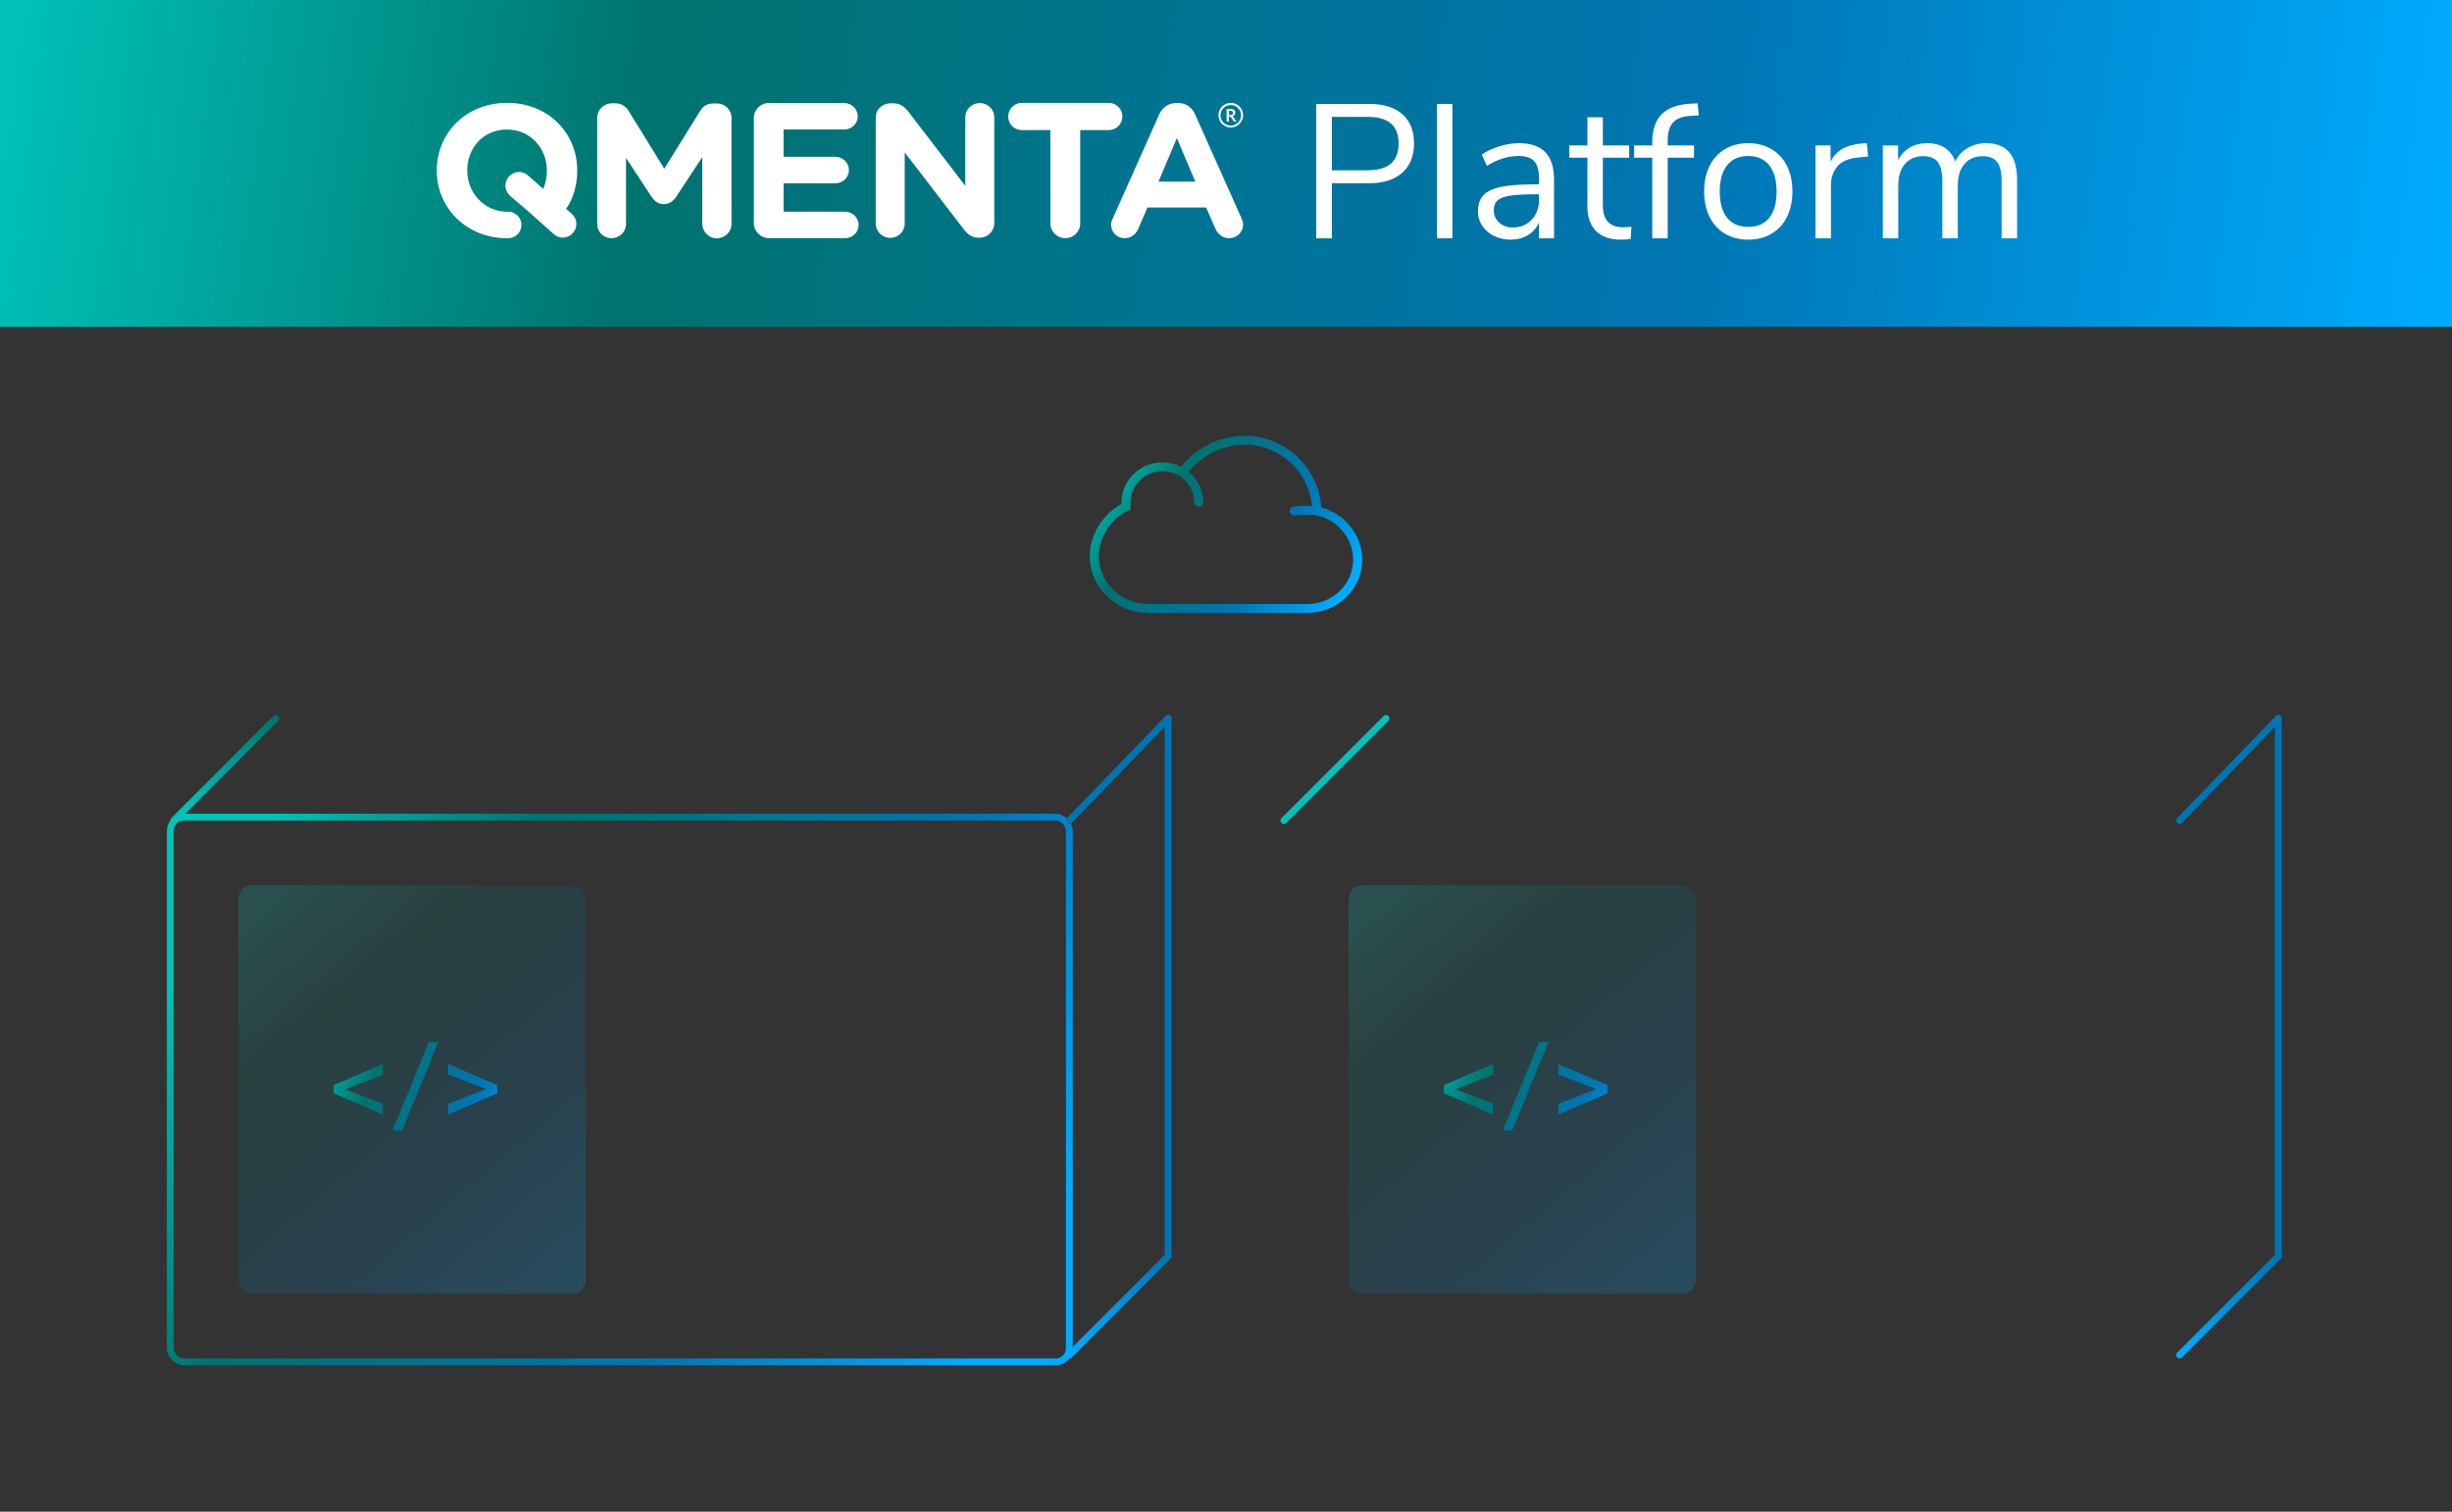 <svg height="222" viewBox="0 0 360 222" width="360" xmlns="http://www.w3.org/2000/svg" xmlns:xlink="http://www.w3.org/1999/xlink"><rect x="0" y="0" width="360" height="222" fill="#333333" stroke="none"/><linearGradient id="a"><stop offset="0" stop-color="#00c2b8"/><stop offset=".262" stop-color="#00736e"/><stop offset=".687" stop-color="#0075b2"/><stop offset="1" stop-color="#00abff"/></linearGradient><linearGradient id="b" x1="0%" x2="100%" xlink:href="#a" y1="49.111%" y2="50.889%"/><linearGradient id="c" x1="0%" x2="100%" xlink:href="#a" y1="31.635%" y2="68.365%"/><linearGradient id="d" x1="12.84%" x2="100%" y1="86.175%" y2="0%"><stop offset="0" stop-color="#00c2b8"/><stop offset="1" stop-color="#00736e"/></linearGradient><linearGradient id="e" x1="0%" x2="100%" y1="50%" y2="50%"><stop offset="0" stop-color="#00736e"/><stop offset="1" stop-color="#0075b2"/></linearGradient><linearGradient id="f"><stop offset="0" stop-color="#0075b2"/><stop offset="1" stop-color="#00abff"/></linearGradient><linearGradient id="g" x1="100%" x2="5.274%" xlink:href="#f" y1="0%" y2="94.399%"/><linearGradient id="h" x1="13.875%" x2="86.125%" xlink:href="#a" y1="0%" y2="100%"/><linearGradient id="i" x1="0%" x2="100%" xlink:href="#a" y1="35.33%" y2="64.67%"/><linearGradient id="j" x1="0%" x2="100%" xlink:href="#a" y1="49.951%" y2="50.049%"/><linearGradient id="k" x1="0%" x2="100%" y1="49.997%" y2="50.003%"><stop offset="0" stop-color="#00c2b8"/><stop offset=".463" stop-color="#00736e"/><stop offset="1" stop-color="#0075b2"/></linearGradient><linearGradient id="l" x1="100%" x2="0%" xlink:href="#f" y1="0%" y2="100%"/><linearGradient id="m" x1="0%" x2="100%" xlink:href="#a" y1="28.875%" y2="71.125%"/><g fill="none" fill-rule="evenodd"><path d="m0 0h360v48h-360z" fill="url(#b)"/><g transform="translate(25 105)"><rect height="80" rx="2" stroke="url(#c)" width="132" y="15"/><g stroke-linecap="round"><path d="m.5 15.5 15-15" stroke="url(#d)"/><path d="m15.5.5h131" stroke="url(#e)"/><path d="m132 15.5 14.5-15" stroke="#0075b2"/><path d="m132 94 14.5-14.5" stroke="url(#g)"/><path d="m146.5.5v79" stroke="#0075b2"/></g><g transform="translate(10 25)"><rect fill="url(#h)" height="60" opacity=".202" rx="2" width="51"/><path d="m1.69 6.985 5.51 2.081v1.612l-7.2-3.118v-1.201l7.2-3.11v1.612zm8.345 6.015h-1.395l5.334-13h1.386zm12.338-6.056-5.573-2.131v-1.563l7.2 3.11v1.201l-7.2 3.118v-1.579z" fill="url(#i)" fill-rule="nonzero" transform="translate(14 23)"/><g stroke="url(#j)" stroke-linecap="round"><path d="m10.25 13.5h31.5"/><path d="m10.25 18.5h31.5"/><path d="m10.25 40.5h31.5"/><path d="m10.25 46.5h31.5"/></g></g><g transform="translate(71 25)"><rect fill="url(#h)" height="60" opacity=".202" rx="2" width="51"/><path d="m1.69 6.985 5.51 2.081v1.612l-7.2-3.118v-1.201l7.2-3.11v1.612zm8.345 6.015h-1.395l5.334-13h1.386zm12.338-6.056-5.573-2.131v-1.563l7.2 3.11v1.201l-7.2 3.118v-1.579z" fill="url(#i)" fill-rule="nonzero" transform="translate(14 23)"/><g stroke="url(#j)" stroke-linecap="round"><path d="m10.25 13.5h31.5"/><path d="m10.25 18.5h31.5"/><path d="m10.25 40.5h31.5"/><path d="m10.25 46.5h31.5"/></g></g></g><g transform="translate(188 105)"><rect height="80" rx="2" stroke="url(#c)" width="132" y="15"/><g stroke-linecap="round"><path d="m.5 15.5 15-15" stroke="#00c2b8"/><path d="m15.5.5h131" stroke="url(#k)"/><path d="m132 15.5 14.5-15" stroke="#0075b2"/><path d="m132 94 14.5-14.5" stroke="url(#l)"/><path d="m146.5.5v79" stroke="#0075b2"/></g><g transform="translate(10 25)"><rect fill="url(#h)" height="60" opacity=".205" rx="2" width="51"/><path d="m1.69 6.985 5.51 2.081v1.612l-7.2-3.118v-1.201l7.2-3.11v1.612zm8.345 6.015h-1.395l5.334-13h1.386zm12.338-6.056-5.573-2.131v-1.563l7.2 3.11v1.201l-7.2 3.118v-1.579z" fill="url(#i)" fill-rule="nonzero" transform="translate(14 23)"/><g stroke="url(#j)" stroke-linecap="round"><path d="m10.25 13.5h31.5"/><path d="m10.25 18.5h31.5"/><path d="m10.25 40.5h31.5"/><path d="m10.25 46.5h31.5"/></g></g><g transform="translate(71 25)"><rect fill="url(#h)" height="60" opacity=".202" rx="2" width="51"/><path d="m1.69 6.985 5.51 2.081v1.612l-7.2-3.118v-1.201l7.2-3.11v1.612zm8.345 6.015h-1.395l5.334-13h1.386zm12.338-6.056-5.573-2.131v-1.563l7.2 3.11v1.201l-7.2 3.118v-1.579z" fill="url(#i)" fill-rule="nonzero" transform="translate(14 23)"/><g stroke="url(#j)" stroke-linecap="round"><path d="m10.25 13.5h31.5"/><path d="m10.25 18.5h31.5"/><path d="m10.25 40.5h31.5"/><path d="m10.25 46.5h31.5"/></g></g></g><g fill-rule="nonzero"><path d="m33.984 10.526c-.353-5.85-5.299-10.526-11.261-10.526-3.62 0-7.125 1.731-9.297 4.555-.05-.025-.103-.043-.153-.066-.132-.062-.266-.122-.403-.175-.076-.029-.152-.056-.229-.082-.135-.046-.273-.087-.413-.124-.077-.02-.153-.041-.23-.058-.15-.033-.303-.059-.458-.081-.067-.01-.133-.023-.201-.03-.221-.024-.445-.039-.673-.039-3.309 0-6 2.624-6 5.85 0 .083.005.164.011.245v.003c-2.773 1.474-4.677 4.562-4.677 7.652 0 4.604 3.841 8.35 8.563 8.35h16.339c.069 0 .138-.004.207-.009l.041-.005.089.005c.068.005.136.009.206.009h6.535c4.421 0 8.019-3.507 8.019-7.818 0-3.568-2.551-6.768-6.016-7.656zm-2.003 14.174h-6.535c-.039 0-.077-.003-.116-.006l-.181-.007-.132.007c-.038.003-.077.006-.115.006h-16.339c-3.987 0-7.23-3.162-7.23-7.05 0-2.7 1.803-5.503 4.289-6.664l.378-.176v-.409c0-.083.005-.166.01-.251l.006-.104-.008-.137c-.004-.053-.008-.105-.008-.159 0-2.508 2.094-4.55 4.667-4.55.206 0 .409.018.611.044.052.006.104.015.155.023.178.029.353.066.526.115.023.006.047.011.071.018.19.057.375.128.557.209.047.021.093.044.14.066.16.077.317.162.468.257 1.285.811 2.139 2.218 2.139 3.819 0 .359.298.65.667.65s.667-.291.667-.65c0-1.79-.831-3.392-2.133-4.466 1.911-2.438 5.059-3.984 8.19-3.984 5.163 0 9.451 3.988 9.899 9.027-.681-.047-1.701-.071-2.722.081-.364.054-.614.385-.559.74.05.322.334.552.658.552.033 0 .067-.003.101-.008 1.485-.219 3.032-.014 3.123-.001 3.104.575 5.444 3.363 5.444 6.49 0 3.594-2.999 6.518-6.685 6.518z" fill="url(#m)" transform="translate(160 64)"/><g fill="#fff"><g transform="translate(64 15)"><path d="m23.681 2.319c0-1.191.957-2.149 2.17-2.149h.489c.915 0 1.574.489 1.957 1.128l5.234 8.468 5.277-8.489c.447-.745 1.064-1.085 1.936-1.085h.489c1.213 0 2.17.936 2.17 2.149v15.511c0 1.191-.957 2.149-2.17 2.149-1.17 0-2.128-.979-2.128-2.149v-9.766l-3.83 5.809c-.447.66-1.021 1.085-1.809 1.085s-1.34-.404-1.809-1.085l-3.745-5.702v9.702c0 1.17-.957 2.085-2.128 2.085-1.17 0-2.106-.915-2.106-2.085z"/><path d="m46.681 17.766v-15.447c0-1.213.957-2.191 2.213-2.191h11.064c1.085 0 1.979.894 1.979 1.957 0 1.064-.894 1.936-1.979 1.936h-8.915v4h7.617c1.085 0 1.979.894 1.979 1.957 0 1.064-.894 1.936-1.979 1.936h-7.617v4.17h9.043c1.085 0 1.979.894 1.979 1.957s-.894 1.936-1.979 1.936h-11.213c-1.191-.021-2.191-1-2.191-2.213z"/><path d="m66.702.17h.447c1.043 0 1.66.511 2.234 1.255l8.34 10.872v-10.064c0-1.17.957-2.106 2.128-2.106 1.17 0 2.128.936 2.128 2.106v15.532c0 1.191-.957 2.149-2.17 2.149h-.085c-1.043 0-1.66-.511-2.234-1.255l-8.66-11.277v10.447c0 1.17-.957 2.106-2.128 2.106-1.17 0-2.128-.936-2.128-2.106 0 0 0-13.468 0-15.511-.021-1.511 1.298-2.149 2.128-2.149z"/><path d="m90.213 4.106h-4.191c-1.106 0-2-.894-2-2s.915-2 2-2h12.766c1.106 0 2 .894 2 2s-.915 2-2 2h-4.191v13.702c0 1.213-.957 2.17-2.191 2.17-1.213 0-2.191-.957-2.191-2.17z"/><path d="m20.745 10c0-5.383-4.17-9.894-10.277-9.894-6.106 0-10.34 4.468-10.34 9.936v.043c0 5.426 4.34 9.809 10.085 9.894h.383c1.085 0 1.957-.851 1.957-1.936s-.872-1.957-1.957-1.957h-.298c-3.255-.085-5.702-2.809-5.702-6.021v-.064c0-3.298 2.383-5.979 5.83-5.979s5.872 2.745 5.872 6.043v.043c0 .979-.213 1.872-.532 2.638l-2.149-1.894c-.426-.383-.851-.596-1.404-.596-1.106 0-2 .894-2 2 0 .681.34 1.213.766 1.596l2.021 1.702 3.17 2.809 1.043.936c.34.34.851.596 1.404.596 1.106 0 2-.894 2-2 0-.681-.34-1.213-.766-1.596l-.745-.617c.511-.745 1.638-2.574 1.638-5.681z"/><path d="m99.383 17.064 6.809-15.255c.489-1.043 1.34-1.681 2.532-1.681h.255c1.17 0 2.021.638 2.489 1.681l6.809 15.255c.128.298.234.596.234.872 0 1.149-.894 2.043-2.043 2.043-1 0-1.681-.596-2.064-1.468l-1.319-3.043h-8.617l-1.383 3.191c-.362.83-1.085 1.319-1.979 1.319-1.128 0-1.979-.894-1.979-2 0-.298.128-.617.255-.915zm12.106-5.383-2.702-6.404-2.702 6.404z"/><path d="m116.702.426c.83 0 1.511.681 1.511 1.511 0 .83-.681 1.511-1.511 1.511-.83 0-1.511-.681-1.511-1.511 0-.83.681-1.511 1.511-1.511m0-.319c-1 0-1.809.809-1.809 1.809s.809 1.809 1.809 1.809 1.809-.809 1.809-1.809-.809-1.809-1.809-1.809z"/><path d="m116.426 2.128v.723h-.34v-1.851h.574c.128 0 .234.021.319.043.085.021.17.064.213.106.064.043.106.106.128.17.021.064.043.128.043.213 0 .064 0 .128-.021.17-.021.064-.043.106-.085.149s-.085.085-.128.128c-.043.043-.106.064-.17.085.043.021.085.064.106.106l.468.681h-.298c-.021 0-.064 0-.085-.021-.021-.021-.043-.021-.043-.043l-.383-.596c-.021-.021-.021-.043-.043-.043s-.043-.021-.085-.021zm0-.234h.213c.064 0 .128 0 .17-.021.043-.021.085-.043.128-.064.021-.021.064-.064.064-.106.021-.043.021-.085.021-.128 0-.085-.021-.17-.085-.213s-.149-.085-.277-.085h-.213v.617z"/></g><g transform="translate(193.246 15.176)"><path d="m0 .084h7.812c2.072 0 3.682.504 4.83 1.512s1.722 2.436 1.722 4.284-.579 3.285-1.736 4.312c-1.157 1.027-2.763 1.54-4.816 1.54h-5.516v8.092h-2.296zm7.588 9.744c3.005 0 4.508-1.316 4.508-3.948 0-2.595-1.503-3.892-4.508-3.892h-5.292v7.84z"/><path d="m17.724 19.824v-19.74h2.268v19.74z"/><path d="m29.764 5.852c1.736 0 3.029.443 3.878 1.33s1.274 2.235 1.274 4.046v8.596h-2.212v-2.324c-.355.803-.896 1.423-1.624 1.862s-1.568.658-2.52.658c-.877 0-1.685-.177-2.422-.532s-1.321-.849-1.75-1.484-.644-1.335-.644-2.1c0-1.027.261-1.825.784-2.394s1.381-.98 2.576-1.232 2.856-.378 4.984-.378h.616v-.924c0-1.139-.233-1.965-.7-2.478s-1.223-.77-2.268-.77c-1.568 0-3.127.485-4.676 1.456l-.756-1.652c.709-.504 1.563-.91 2.562-1.218s1.965-.462 2.898-.462zm-.896 12.376c1.12 0 2.039-.378 2.758-1.134s1.078-1.731 1.078-2.926v-.812h-.504c-1.643 0-2.893.07-3.752.21s-1.47.373-1.834.7-.546.807-.546 1.442c0 .728.266 1.33.798 1.806s1.199.714 2.002.714z"/><path d="m45.052 18.2c.411 0 .821-.028 1.232-.084l-.112 1.792c-.429.075-.896.112-1.4.112-1.643 0-2.879-.429-3.71-1.288s-1.246-2.053-1.246-3.584v-7.168h-2.66v-1.792h2.66v-4.144h2.268v4.144h3.864v1.792h-3.864v7c0 2.147.989 3.22 2.968 3.22z"/><path d="m51.604 6.188h3.864v1.792h-3.864v11.844h-2.268v-11.844h-2.66v-1.792h2.66v-.448c0-1.811.453-3.183 1.358-4.116s2.301-1.456 4.186-1.568l1.12-.056.168 1.764-1.288.084c-1.139.075-1.969.397-2.492.966s-.784 1.442-.784 2.618z"/><path d="m63.42 20.02c-1.288 0-2.422-.289-3.402-.868s-1.736-1.405-2.268-2.478-.798-2.319-.798-3.738.266-2.665.798-3.738c.532-1.073 1.288-1.899 2.268-2.478s2.114-.868 3.402-.868 2.427.289 3.416.868 1.75 1.405 2.282 2.478c.532 1.073.798 2.319.798 3.738s-.266 2.665-.798 3.738-1.293 1.899-2.282 2.478-2.128.868-3.416.868zm0-1.876c1.344 0 2.375-.443 3.094-1.33s1.078-2.179 1.078-3.878c0-1.661-.364-2.945-1.092-3.85s-1.755-1.358-3.08-1.358-2.352.453-3.08 1.358-1.092 2.189-1.092 3.85c0 1.68.359 2.968 1.078 3.864s1.75 1.344 3.094 1.344z"/><path d="m81.032 7.812-1.484.14c-1.4.131-2.413.569-3.038 1.316-.625.747-.938 1.671-.938 2.772v7.784h-2.268v-13.636h2.212v2.38c.765-1.587 2.268-2.473 4.508-2.66l.812-.056z"/><path d="m98.364 5.852c3.024 0 4.536 1.801 4.536 5.404v8.568h-2.268v-8.456c0-1.251-.219-2.165-.658-2.744-.439-.579-1.143-.868-2.114-.868-1.139 0-2.035.383-2.688 1.148s-.98 1.811-.98 3.136v7.784h-2.268v-8.456c0-1.269-.224-2.189-.672-2.758s-1.157-.854-2.128-.854c-1.139 0-2.035.383-2.688 1.148s-.98 1.811-.98 3.136v7.784h-2.268v-13.636h2.24v2.156c.411-.803.98-1.419 1.708-1.848s1.568-.644 2.52-.644c2.109 0 3.5.896 4.172 2.688.392-.84.989-1.498 1.792-1.974s1.717-.714 2.744-.714z"/></g></g></g></g></svg>